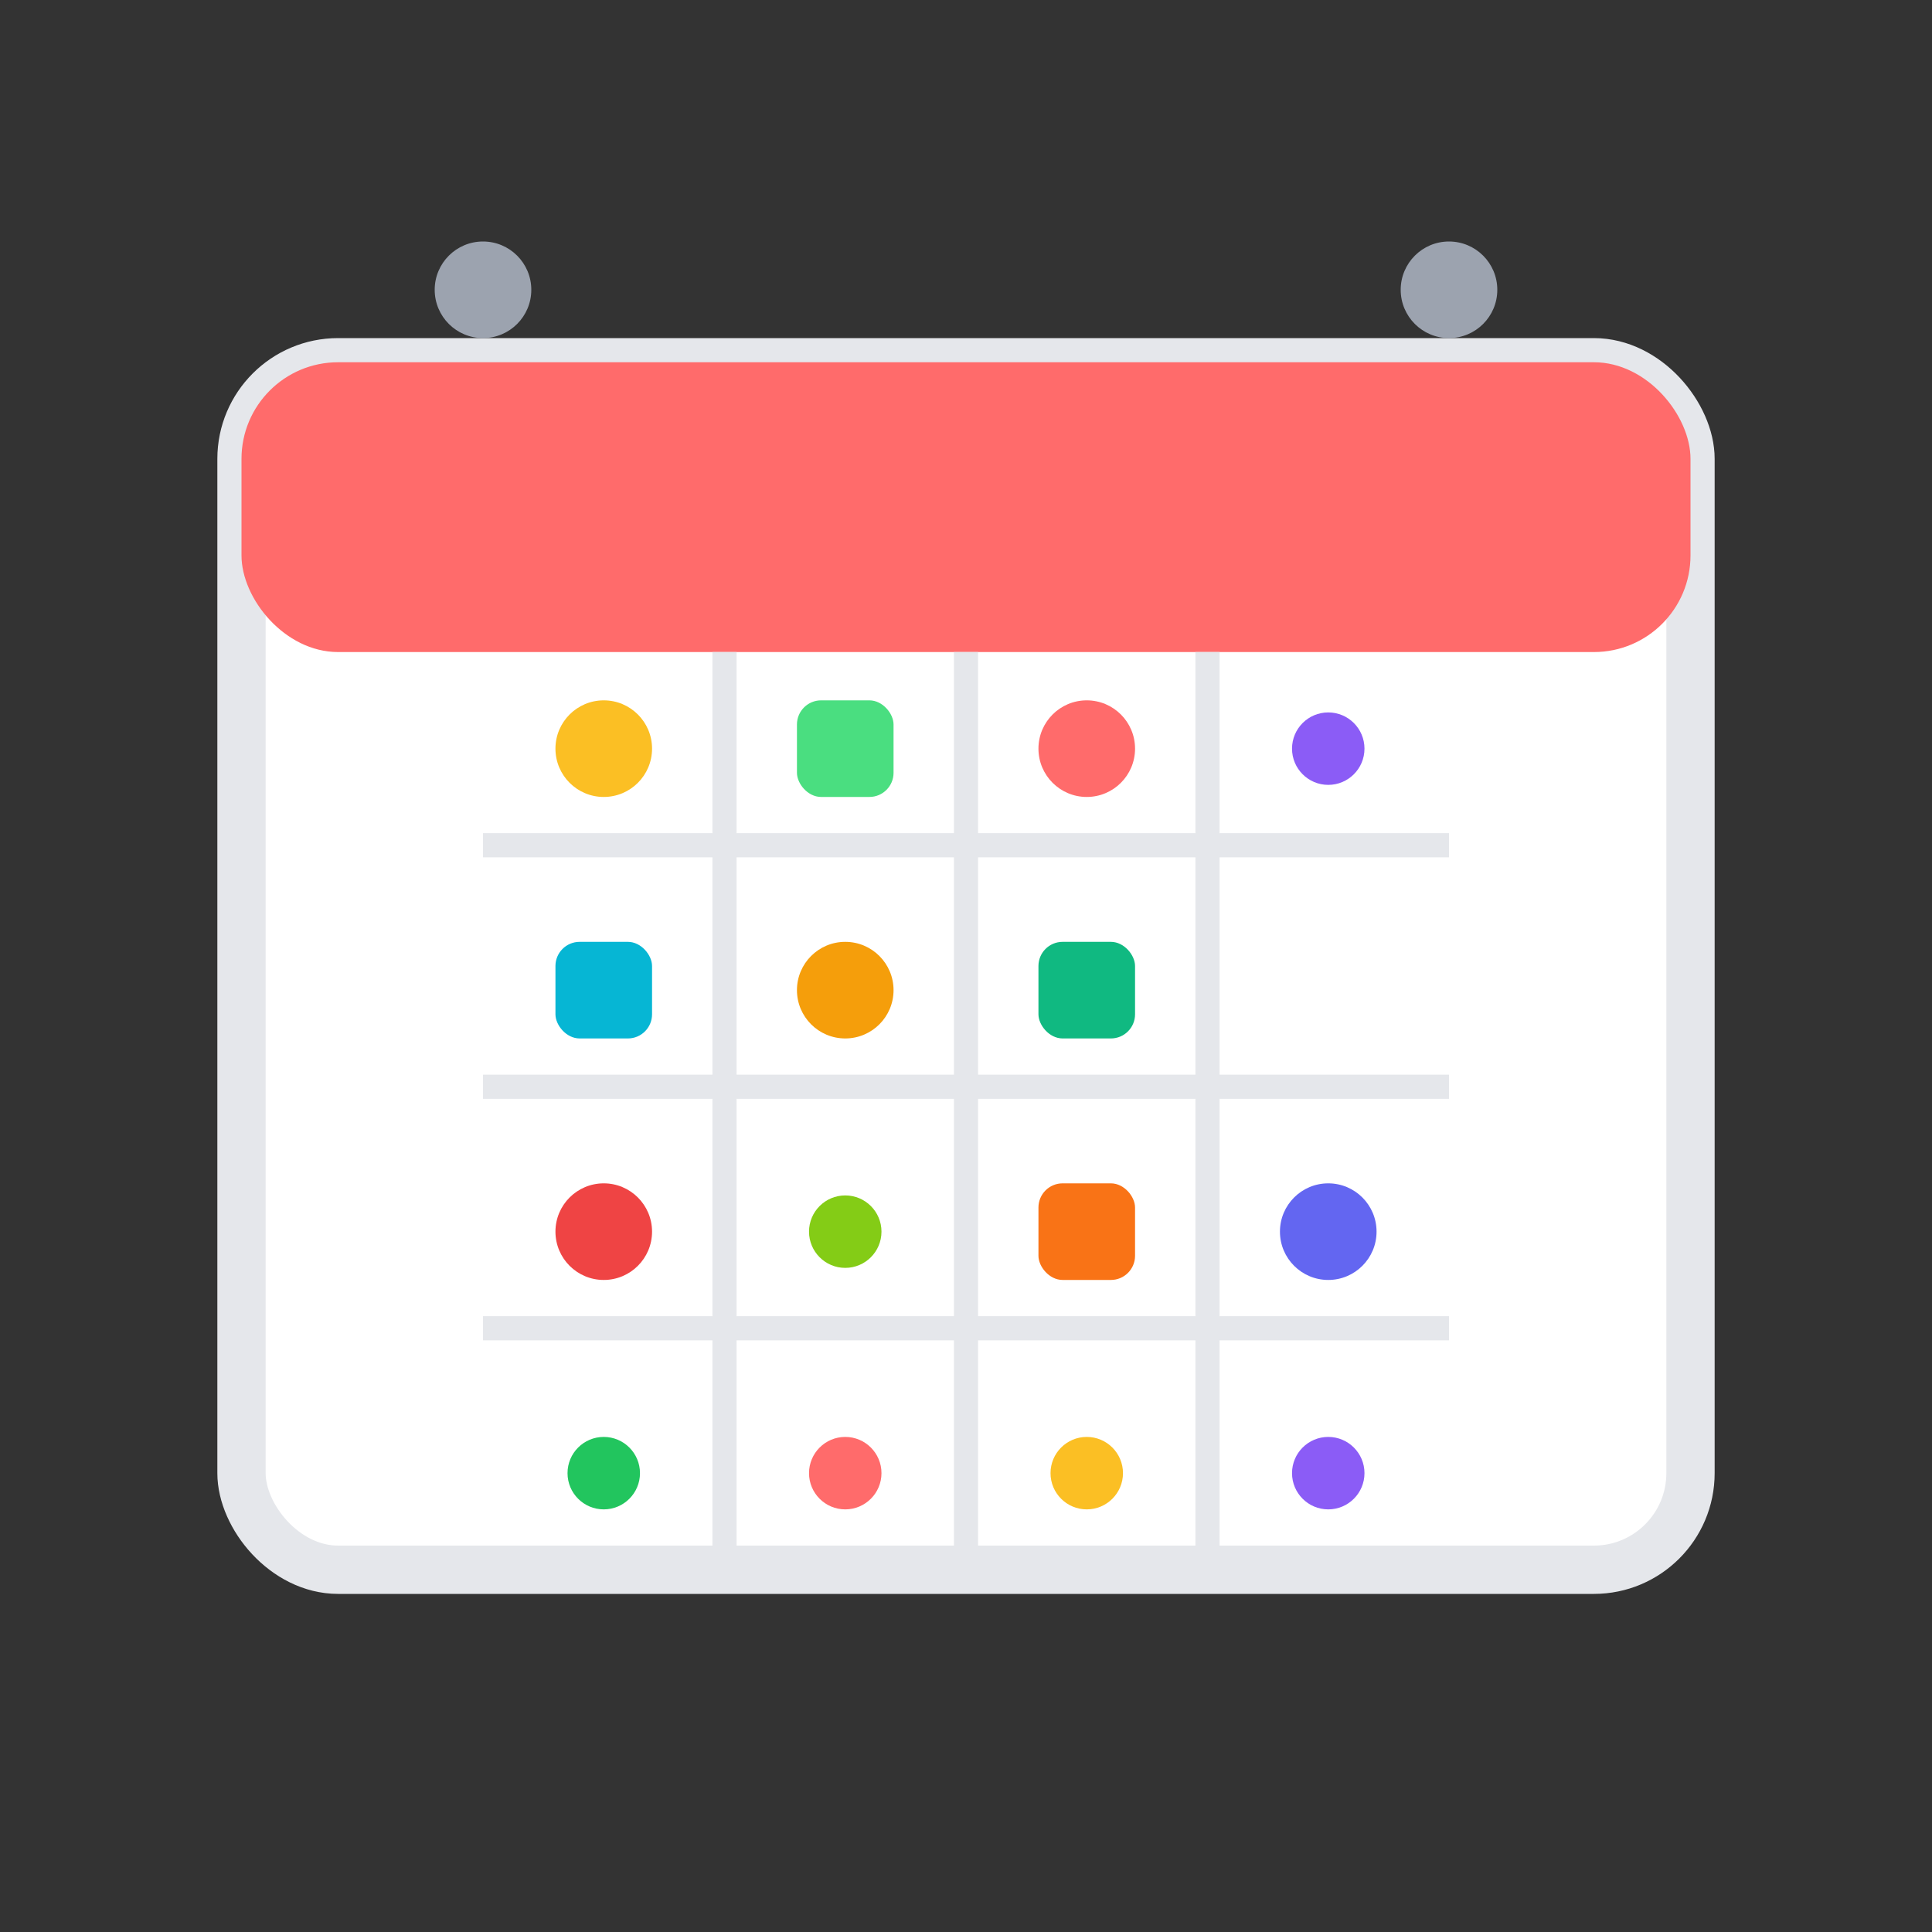<svg width="80" height="80" viewBox="0 0 80 80" fill="none" xmlns="http://www.w3.org/2000/svg">
  <rect x="0" y="0" width="80" height="80" fill="#333333" stroke="none"/>
  <!-- Calendar base -->
  <rect x="10" y="15" width="60" height="50" rx="4" fill="white" stroke="#e5e7eb" stroke-width="2"/>
  
  <!-- Calendar header -->
  <rect x="10" y="15" width="60" height="12" rx="4" fill="#ff6b6b"/>
  
  <!-- Calendar rings -->
  <circle cx="20" cy="12" r="2" fill="#9ca3af"/>
  <circle cx="60" cy="12" r="2" fill="#9ca3af"/>
  
  <!-- Calendar grid -->
  <line x1="20" y1="35" x2="60" y2="35" stroke="#e5e7eb" stroke-width="1"/>
  <line x1="20" y1="45" x2="60" y2="45" stroke="#e5e7eb" stroke-width="1"/>
  <line x1="20" y1="55" x2="60" y2="55" stroke="#e5e7eb" stroke-width="1"/>
  
  <line x1="30" y1="27" x2="30" y2="65" stroke="#e5e7eb" stroke-width="1"/>
  <line x1="40" y1="27" x2="40" y2="65" stroke="#e5e7eb" stroke-width="1"/>
  <line x1="50" y1="27" x2="50" y2="65" stroke="#e5e7eb" stroke-width="1"/>
  
  <!-- Meal icons in calendar -->
  <!-- Breakfast -->
  <circle cx="25" cy="31" r="2" fill="#fbbf24"/>
  
  <!-- Lunch -->
  <rect x="33" y="29" width="4" height="4" rx="1" fill="#4ade80"/>
  
  <!-- Dinner -->
  <circle cx="45" cy="31" r="2" fill="#ff6b6b"/>
  
  <!-- More meal items -->
  <circle cx="55" cy="31" r="1.5" fill="#8b5cf6"/>
  
  <rect x="23" y="39" width="4" height="4" rx="1" fill="#06b6d4"/>
  <circle cx="35" cy="41" r="2" fill="#f59e0b"/>
  <rect x="43" y="39" width="4" height="4" rx="1" fill="#10b981"/>
  
  <circle cx="25" cy="51" r="2" fill="#ef4444"/>
  <circle cx="35" cy="51" r="1.5" fill="#84cc16"/>
  <rect x="43" y="49" width="4" height="4" rx="1" fill="#f97316"/>
  <circle cx="55" cy="51" r="2" fill="#6366f1"/>
  
  <!-- Planning elements -->
  <circle cx="25" cy="61" r="1.5" fill="#22c55e"/>
  <circle cx="35" cy="61" r="1.5" fill="#ff6b6b"/>
  <circle cx="45" cy="61" r="1.5" fill="#fbbf24"/>
  <circle cx="55" cy="61" r="1.5" fill="#8b5cf6"/>
</svg>
